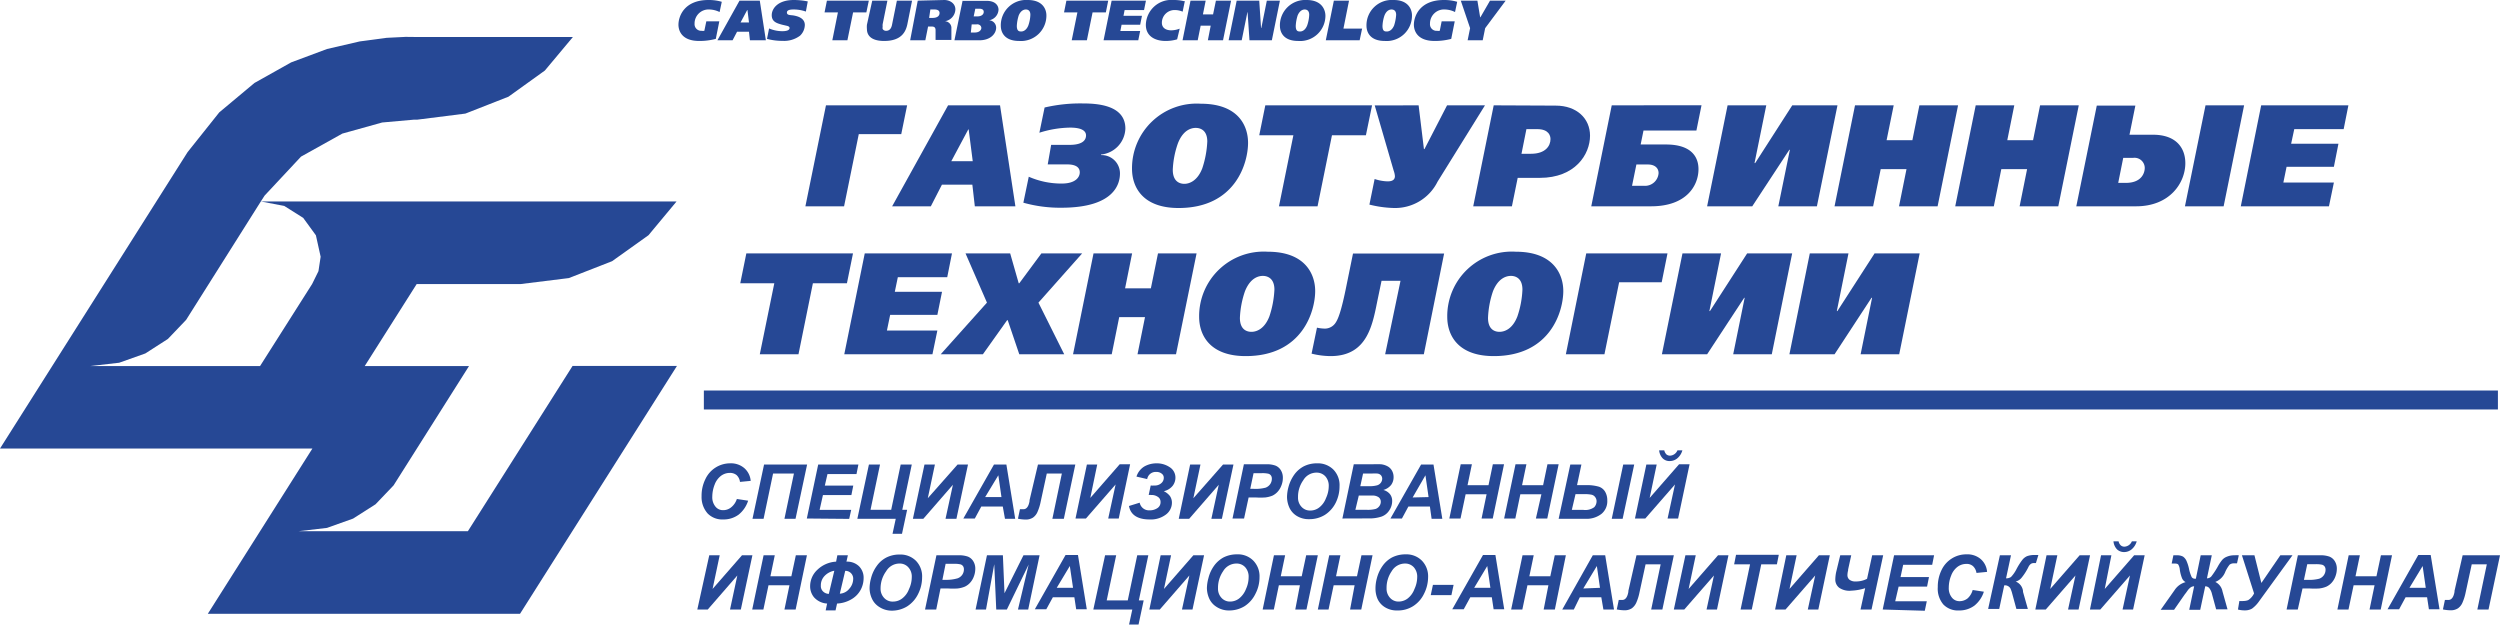<?xml version="1.0" encoding="UTF-8"?> <svg xmlns="http://www.w3.org/2000/svg" viewBox="0 0 263.69 65.87"> <defs> <style>.cls-1{fill:#264895;}.cls-2{fill:none;stroke:#264895;stroke-width:2px;}</style> </defs> <title>GTT</title> <g id="Layer_2" data-name="Layer 2"> <g id="Слой_1" data-name="Слой 1"> <polygon class="cls-1" points="95.68 11.11 95.06 14.15 90.58 14.15 89.03 21.76 84.95 21.76 87.12 11.11 95.68 11.11"></polygon> <path class="cls-1" d="M102.17,13.64,102.6,17h-2.26l1.78-3.33h0M100,11.11,94.1,21.76h4.08l1.17-2.28h3.21l.26,2.28h4.28l-1.62-10.65Z"></path> <path class="cls-1" d="M110.87,15.28h1.94c1.53,0,1.74-.62,1.74-1s-.3-.82-1.68-.82a11.1,11.1,0,0,0-3.24.54l.55-2.66a16.59,16.59,0,0,1,4-.43c1.47,0,4.52.14,4.52,2.65a2.85,2.85,0,0,1-2.57,2.74v.06a1.93,1.93,0,0,1,2,1.93c0,1-.48,3.62-6.19,3.62a14.29,14.29,0,0,1-4-.53l.57-2.74a8.54,8.54,0,0,0,3.48.72c1.48,0,1.9-.69,1.9-1.18,0-.84-1.06-.84-1.38-.84h-2Z"></path> <path class="cls-1" d="M126.12,13.49c.38,0,1.22.15,1.22,1.44a10.38,10.38,0,0,1-.53,2.83c-.51,1.32-1.36,1.63-1.89,1.63-.32,0-1.22-.1-1.22-1.48a9.53,9.53,0,0,1,.54-2.79c.56-1.44,1.44-1.63,1.88-1.63m.53-2.55a6.82,6.82,0,0,0-7.25,6.86c0,1.94,1.13,4.14,4.91,4.14,6,0,7.33-4.74,7.33-6.88C131.64,13.33,130.67,10.94,126.65,10.94Z"></path> <polygon class="cls-1" points="144.72 11.11 144.07 14.27 140.49 14.27 138.97 21.76 134.9 21.76 136.42 14.27 132.82 14.27 133.46 11.11 144.72 11.11"></polygon> <path class="cls-1" d="M149.63,11.11l.56,4.61h.06l2.38-4.61h4l-5,8.05a5,5,0,0,1-4.57,2.78,11.77,11.77,0,0,1-2.62-.36l.55-2.7a4.64,4.64,0,0,0,1.37.25c.29,0,.77-.05.77-.55A2.1,2.1,0,0,0,147,18l-2-6.88Z"></path> <path class="cls-1" d="M161,13.62h1.14c1.24,0,1.4.72,1.4,1.05,0,.71-.52,1.55-2.06,1.55h-1l.52-2.6m-3.45-2.51-2.16,10.65h4.08l.61-3h2.33c3.73,0,5.3-2.47,5.3-4.45,0-1.81-1.4-3.17-3.62-3.17Z"></path> <path class="cls-1" d="M172.6,17.35h1.22c.69,0,1.12.35,1.12.91a1.43,1.43,0,0,1-1.5,1.34h-1.3l.46-2.25M170,11.11l-2.16,10.65h6.31c3.77,0,5-2.22,5-3.92,0-1.19-.65-2.6-3.43-2.6h-2.67l.3-1.47h5.58l.54-2.67Z"></path> <polygon class="cls-1" points="186.3 11.11 185.06 17.2 185.13 17.2 189.04 11.11 193.81 11.11 191.64 21.76 187.57 21.76 188.79 15.8 188.73 15.8 184.82 21.76 180.06 21.76 182.22 11.11 186.3 11.11"></polygon> <polygon class="cls-1" points="202.45 11.11 206.53 11.11 204.37 21.76 200.3 21.76 201.09 17.84 198.37 17.84 197.57 21.76 193.5 21.76 195.66 11.11 199.74 11.11 198.99 14.79 201.71 14.79 202.45 11.11"></polygon> <polygon class="cls-1" points="215.18 11.11 219.26 11.11 217.1 21.76 213.02 21.76 213.81 17.84 211.09 17.84 210.3 21.76 206.23 21.76 208.39 11.11 212.46 11.11 211.72 14.79 214.44 14.79 215.18 11.11"></polygon> <path class="cls-1" d="M223.42,19.29l.53-2.64H225a1.08,1.08,0,0,1,1.22,1.06c0,.47-.28,1.58-2,1.58h-.82M219,21.76h6.31c3.56,0,5.19-2.48,5.19-4.55,0-1.58-.94-3-3.42-3h-2.47l.62-3.07h-4.07L219,21.76m13.63-10.65-2.17,10.65h4.08l2.16-10.65Z"></path> <polygon class="cls-1" points="247.7 11.11 247.2 13.62 241.99 13.62 241.66 15.16 246.65 15.16 246.17 17.59 241.18 17.59 240.84 19.25 246.17 19.25 245.65 21.76 236.35 21.76 238.5 11.11 247.7 11.11"></polygon> <polygon class="cls-1" points="89.97 26.73 89.33 29.88 85.74 29.88 84.22 37.37 80.14 37.37 81.67 29.88 78.08 29.88 78.72 26.73 89.97 26.73"></polygon> <polygon class="cls-1" points="100.41 26.73 99.91 29.24 94.7 29.24 94.38 30.78 99.36 30.78 98.87 33.21 93.89 33.21 93.55 34.86 98.87 34.86 98.35 37.37 89.05 37.37 91.21 26.73 100.41 26.73"></polygon> <polygon class="cls-1" points="101.84 26.73 106.55 26.73 107.45 29.88 107.51 29.88 109.84 26.73 114.14 26.73 109.53 31.92 112.25 37.37 107.51 37.37 106.29 33.77 106.23 33.77 103.67 37.37 99.22 37.37 104.1 31.92 101.84 26.73"></polygon> <polygon class="cls-1" points="122.14 26.73 126.21 26.73 124.04 37.37 119.98 37.37 120.77 33.45 118.05 33.45 117.26 37.37 113.18 37.37 115.34 26.73 119.41 26.73 118.67 30.41 121.39 30.41 122.14 26.73"></polygon> <path class="cls-1" d="M133.2,29.1c.38,0,1.22.16,1.22,1.45a10.31,10.31,0,0,1-.53,2.82C133.38,34.7,132.53,35,132,35c-.32,0-1.22-.09-1.22-1.47a9.87,9.87,0,0,1,.53-2.8c.57-1.44,1.45-1.63,1.89-1.63m.51-2.55a6.81,6.81,0,0,0-7.23,6.87c0,1.93,1.13,4.14,4.91,4.14,6,0,7.33-4.75,7.33-6.87C138.72,29,137.75,26.55,133.71,26.55Z"></path> <path class="cls-1" d="M147.72,29.62h-2l-.38,1.82c-.55,2.65-1,6.12-5,6.12a8.49,8.49,0,0,1-2-.26l.57-2.74a4,4,0,0,0,.87.1,1.36,1.36,0,0,0,1.12-.66c.22-.34.56-1.07,1.12-3.88l.69-3.38h9.61l-2.14,10.63h-4.08Z"></path> <path class="cls-1" d="M159.37,29.1c.38,0,1.21.16,1.21,1.45a10,10,0,0,1-.53,2.82c-.51,1.33-1.35,1.63-1.89,1.63-.31,0-1.21-.09-1.21-1.47a9.87,9.87,0,0,1,.52-2.8c.57-1.44,1.46-1.63,1.9-1.63m.51-2.55a6.81,6.81,0,0,0-7.23,6.87c0,1.93,1.11,4.14,4.91,4.14,6,0,7.33-4.75,7.33-6.87C164.89,29,163.91,26.55,159.88,26.55Z"></path> <polygon class="cls-1" points="175.88 26.73 175.27 29.77 170.78 29.77 169.23 37.37 165.16 37.37 167.31 26.73 175.88 26.73"></polygon> <polygon class="cls-1" points="181.53 26.73 180.3 32.81 180.36 32.81 184.28 26.73 189.03 26.73 186.88 37.37 182.81 37.37 184.02 31.41 183.97 31.41 180.06 37.37 175.29 37.37 177.46 26.73 181.53 26.73"></polygon> <polygon class="cls-1" points="194.97 26.73 193.74 32.81 193.8 32.81 197.72 26.73 202.48 26.73 200.32 37.37 196.25 37.37 197.46 31.41 197.4 31.41 193.5 37.37 188.74 37.37 190.89 26.73 194.97 26.73"></polygon> <path class="cls-1" d="M75.5,4.1a6.62,6.62,0,0,1-1.75.22c-2.08,0-2.19-1.37-2.19-1.71,0-.87.59-2.61,3.17-2.61a4.88,4.88,0,0,1,1.4.19L75.9,1.27A2.58,2.58,0,0,0,74.84,1a1.48,1.48,0,0,0-1.58,1.5.7.7,0,0,0,.74.75.93.93,0,0,0,.29,0l.21-1h1.37Z"></path> <path class="cls-1" d="M78.84,1.06,79,2.37h-.89l.7-1.31h0M78,.07,75.67,4.25h1.6l.47-.9H79l.1.9h1.68L80.14.07Z"></path> <path class="cls-1" d="M85,1.22A3.87,3.87,0,0,0,83.75,1C83.5,1,83,1,83,1.32s.4.25.75.32,1.14.25,1.14,1a1.61,1.61,0,0,1-.5,1.12,2.79,2.79,0,0,1-1.84.55A6.17,6.17,0,0,1,80.9,4.1L81.12,3a3.57,3.57,0,0,0,1.39.29c.65,0,.77-.19.77-.34s-.18-.21-.34-.24l-.47-.11c-.53-.15-1.07-.3-1.07-1S82.05,0,83.72,0A7.49,7.49,0,0,1,85.2.15Z"></path> <polygon class="cls-1" points="91.64 0.07 91.38 1.31 89.98 1.31 89.38 4.25 87.79 4.25 88.38 1.31 86.97 1.31 87.22 0.07 91.64 0.07"></polygon> <path class="cls-1" d="M93.1,2.55a1.45,1.45,0,0,0,0,.29.45.45,0,0,0,0,.22.41.41,0,0,0,.36.19c.47,0,.59-.42.64-.7L94.6.07h1.6l-.49,2.46c-.15.71-.53,1.79-2.45,1.79-1.49,0-1.82-.69-1.82-1.25a2.58,2.58,0,0,1,0-.46L92,.07h1.6Z"></path> <path class="cls-1" d="M98.13,1h.43c.1,0,.54,0,.54.37,0,.16-.07.52-.75.52H98L98.13,1M96.8.07,96,4.25h1.6l.29-1.45h.36c.17,0,.44,0,.43.41l0,1h1.67l0-1.21a.71.71,0,0,0-.68-.76h0A1.31,1.31,0,0,0,100.77,1c0-.65-.59-1-1.17-1Z"></path> <path class="cls-1" d="M102.87.92h.42c.47,0,.47.26.47.34,0,.24-.21.47-.68.47h-.38l.17-.81M101.53.07l-.86,4.18h2.62c1.22,0,1.78-.73,1.78-1.33a.78.78,0,0,0-.75-.78v0a1.19,1.19,0,0,0,1-1.11c0-.43-.32-.94-1.25-.94h-2.58m1,2.48H103a.46.46,0,0,1,.45.18.47.47,0,0,1,.06.19c0,.19-.17.49-.7.49h-.41Z"></path> <path class="cls-1" d="M108.2,1c.15,0,.48.05.48.56a3.84,3.84,0,0,1-.21,1.11c-.2.52-.54.65-.74.65s-.48,0-.48-.59a4.29,4.29,0,0,1,.2-1.1c.23-.55.58-.63.75-.63m.2-1a2.67,2.67,0,0,0-2.84,2.7c0,.76.44,1.62,1.93,1.62a2.68,2.68,0,0,0,2.88-2.7C110.37,1,110,0,108.4,0Z"></path> <polygon class="cls-1" points="116.89 0.07 116.64 1.31 115.24 1.31 114.64 4.25 113.04 4.25 113.64 1.31 112.23 1.31 112.48 0.07 116.89 0.07"></polygon> <polygon class="cls-1" points="120.87 0.07 120.67 1.06 118.62 1.06 118.5 1.67 120.45 1.67 120.26 2.61 118.3 2.61 118.17 3.27 120.26 3.27 120.06 4.25 116.4 4.25 117.25 0.07 120.87 0.07"></polygon> <path class="cls-1" d="M124.16,4.15a4.31,4.31,0,0,1-1.22.17c-1.12,0-2.08-.51-2.08-1.69A2.69,2.69,0,0,1,123.79,0a4.58,4.58,0,0,1,1.08.12h.1l-.23,1.11a2.13,2.13,0,0,0-.8-.17,1.34,1.34,0,0,0-1.39,1.34c0,.54.42.8,1,.8a2.56,2.56,0,0,0,.88-.18Z"></path> <polygon class="cls-1" points="128.25 0.07 129.85 0.07 129 4.25 127.4 4.25 127.7 2.71 126.64 2.71 126.33 4.25 124.73 4.25 125.57 0.07 127.17 0.07 126.88 1.52 127.95 1.52 128.25 0.07"></polygon> <polygon class="cls-1" points="130.44 0.07 132.82 0.07 133.01 2.95 133.04 2.95 133.62 0.07 135 0.07 134.15 4.25 131.79 4.25 131.59 1.29 131.57 1.29 130.97 4.25 129.59 4.25 130.44 0.07"></polygon> <path class="cls-1" d="M137.61,1c.15,0,.48.05.48.56a3.84,3.84,0,0,1-.21,1.11c-.2.52-.53.65-.74.65s-.47,0-.47-.59a4.29,4.29,0,0,1,.2-1.1c.23-.55.58-.63.74-.63m.2-1A2.67,2.67,0,0,0,135,2.7c0,.76.43,1.62,1.92,1.62a2.67,2.67,0,0,0,2.88-2.7C139.78,1,139.4,0,137.81,0Z"></path> <polygon class="cls-1" points="140.69 0.07 142.29 0.07 141.7 3.02 143.67 3.02 143.41 4.25 139.84 4.25 140.69 0.07"></polygon> <path class="cls-1" d="M146.77,1c.15,0,.49.05.49.56a4.65,4.65,0,0,1-.21,1.11c-.21.52-.54.65-.76.65s-.47,0-.47-.59a3.9,3.9,0,0,1,.21-1.1c.22-.55.57-.63.74-.63m.2-1a2.67,2.67,0,0,0-2.84,2.7c0,.76.44,1.62,1.93,1.62a2.67,2.67,0,0,0,2.87-2.7C148.93,1,148.55,0,147,0Z"></path> <path class="cls-1" d="M153.07,4.1a6.62,6.62,0,0,1-1.75.22c-2.08,0-2.19-1.37-2.19-1.71,0-.87.59-2.61,3.17-2.61a4.88,4.88,0,0,1,1.4.19l-.23,1.08A2.53,2.53,0,0,0,152.41,1a1.48,1.48,0,0,0-1.58,1.5.69.69,0,0,0,.74.75,1,1,0,0,0,.29,0l.2-1h1.38Z"></path> <polygon class="cls-1" points="156.65 2.97 156.39 4.25 154.8 4.25 155.06 2.97 154.08 0.07 155.83 0.07 156.12 1.82 156.15 1.82 157.16 0.07 158.81 0.07 156.65 2.97"></polygon> <polygon class="cls-1" points="0 47.31 19.79 16.04 23.13 11.85 26.84 8.75 30.71 6.58 34.49 5.17 37.94 4.37 40.78 3.99 42.79 3.89 43.72 3.9 60.43 3.9 57.47 7.44 53.63 10.2 49.09 11.98 44.02 12.62 43.68 12.62 40.31 12.92 36.11 14.09 31.75 16.52 27.91 20.63 27.51 21.25 19.63 33.74 17.71 35.75 15.33 37.28 12.57 38.26 9.52 38.61 27.43 38.61 32.92 29.96 33.59 28.6 33.82 27.08 33.32 24.82 31.98 22.98 29.98 21.72 27.51 21.25 71.36 21.25 68.4 24.81 64.56 27.55 60 29.33 54.92 29.96 43.95 29.96 38.47 38.61 49.47 38.61 41.51 51.2 39.61 53.19 37.24 54.7 34.49 55.68 31.48 56.03 49.35 56.03 60.39 38.6 71.4 38.6 54.85 64.74 21.92 64.74 32.95 47.31 0 47.31"></polygon> <line class="cls-2" x1="74.24" y1="42.19" x2="263.47" y2="42.19"></line> <path class="cls-1" d="M77.72,52.63l1.19.18a3.07,3.07,0,0,1-1,1.47,2.66,2.66,0,0,1-1.63.51,2.15,2.15,0,0,1-1.64-.63A2.6,2.6,0,0,1,74,52.33a3.92,3.92,0,0,1,.4-1.79A2.88,2.88,0,0,1,77,48.87a2.16,2.16,0,0,1,1.5.5,2,2,0,0,1,.68,1.35l-1.13.11a1.17,1.17,0,0,0-.36-.72,1.09,1.09,0,0,0-.72-.23,1.55,1.55,0,0,0-.91.3,2.05,2.05,0,0,0-.68.93,3.53,3.53,0,0,0-.25,1.26,1.55,1.55,0,0,0,.33,1.06,1,1,0,0,0,.82.38,1.31,1.31,0,0,0,.84-.3A1.83,1.83,0,0,0,77.72,52.63Z"></path> <path class="cls-1" d="M80.59,49h4.54l-1.22,5.72H82.74l1-4.77h-2.2l-1,4.77H79.37Z"></path> <path class="cls-1" d="M85.1,54.69,86.3,49h4.24l-.2,1H87.28L87,51.22h3l-.2,1h-3l-.35,1.56h3.33l-.21.95Z"></path> <path class="cls-1" d="M91.65,49h1.17l-1,4.77H94L95,49h1.17l-1,4.77h.51l-.54,2.53h-1l.34-1.58H90.43Z"></path> <path class="cls-1" d="M97.51,49h1.1l-.75,3.55L101,49h1.1l-1.22,5.72H99.73l.78-3.59-3.12,3.59h-1.1Z"></path> <path class="cls-1" d="M105.77,53.43H103.5l-.68,1.26h-1.21L104.84,49h1.31l.93,5.72H106Zm-.14-1-.33-2.3-1.39,2.3Z"></path> <path class="cls-1" d="M109.48,49h3.94l-1.21,5.72H111l1-4.77h-1.59l-.65,3a5.13,5.13,0,0,1-.31,1,1.42,1.42,0,0,1-.49.64,1.38,1.38,0,0,1-.8.21,4.07,4.07,0,0,1-.79-.09l.21-1,.37,0c.32,0,.54-.28.64-.84a.3.3,0,0,0,0-.1Z"></path> <path class="cls-1" d="M114.64,49h1.09L115,52.52l3.1-3.55h1.1L118,54.69h-1.11l.78-3.59-3.13,3.59h-1.1Z"></path> <path class="cls-1" d="M121,50.53l-1.13-.26a1.92,1.92,0,0,1,.85-1.08,2.62,2.62,0,0,1,1.26-.32,2.43,2.43,0,0,1,1.4.41,1.29,1.29,0,0,1,.6,1.1,1.41,1.41,0,0,1-.3.87,1.66,1.66,0,0,1-.93.56,1.72,1.72,0,0,1,.65.51,1.25,1.25,0,0,1,.21.72,1.56,1.56,0,0,1-.63,1.23,2.64,2.64,0,0,1-1.73.52c-1.24,0-2-.47-2.17-1.42l1.13-.35a1,1,0,0,0,.33.57,1,1,0,0,0,.7.24,1.47,1.47,0,0,0,.83-.23.73.73,0,0,0,.34-.65.61.61,0,0,0-.28-.54,1.15,1.15,0,0,0-.71-.2,1.18,1.18,0,0,0-.26,0l.21-1a3,3,0,0,0,.41,0,1,1,0,0,0,.7-.24.73.73,0,0,0,.27-.56.52.52,0,0,0-.23-.46.83.83,0,0,0-.54-.17A.91.91,0,0,0,121,50.53Z"></path> <path class="cls-1" d="M125.53,49h1.09l-.75,3.55L129,49h1.1l-1.22,5.72h-1.11l.78-3.59-3.12,3.59h-1.1Z"></path> <path class="cls-1" d="M131.22,54.69H130l1.2-5.72h2.33a2.64,2.64,0,0,1,1,.14,1.18,1.18,0,0,1,.57.49,1.47,1.47,0,0,1,.21.8,2.12,2.12,0,0,1-.17.85,2,2,0,0,1-.41.65,1.82,1.82,0,0,1-.52.38,2.89,2.89,0,0,1-.76.19,8.1,8.1,0,0,1-1,0h-.75Zm.65-3.13h.36a4.15,4.15,0,0,0,1.25-.12,1,1,0,0,0,.49-.37,1,1,0,0,0,.18-.57.59.59,0,0,0-.09-.34.51.51,0,0,0-.26-.19,2.73,2.73,0,0,0-.74-.06h-.84Z"></path> <path class="cls-1" d="M135.75,52.45a4.12,4.12,0,0,1,.15-1.07,4,4,0,0,1,.61-1.31,2.93,2.93,0,0,1,1-.88,3.05,3.05,0,0,1,1.41-.32,2.32,2.32,0,0,1,1.72.66,2.35,2.35,0,0,1,.65,1.75A3.89,3.89,0,0,1,140.9,53a3.23,3.23,0,0,1-1.16,1.31,3.1,3.1,0,0,1-1.65.45,2.37,2.37,0,0,1-1.34-.36,2,2,0,0,1-.77-.9A2.8,2.8,0,0,1,135.75,52.45Zm1.16,0a1.4,1.4,0,0,0,.36,1,1.21,1.21,0,0,0,.95.4,1.52,1.52,0,0,0,.91-.31,2.23,2.23,0,0,0,.73-1,3,3,0,0,0,.29-1.24,1.48,1.48,0,0,0-.36-1.06,1.24,1.24,0,0,0-.93-.39,1.62,1.62,0,0,0-1.4.81A3,3,0,0,0,136.91,52.42Z"></path> <path class="cls-1" d="M141.59,54.69l1.2-5.72h2a8.9,8.9,0,0,1,.89,0,1.91,1.91,0,0,1,.72.24,1.17,1.17,0,0,1,.44.47,1.38,1.38,0,0,1,.15.65,1.36,1.36,0,0,1-.26.82,1.59,1.59,0,0,1-.82.53,1.36,1.36,0,0,1,.69.43,1.12,1.12,0,0,1,.24.7,1.75,1.75,0,0,1-.29,1,1.62,1.62,0,0,1-.81.67,4.06,4.06,0,0,1-1.41.2Zm1.37-.92h1.14a3.27,3.27,0,0,0,1-.09.83.83,0,0,0,.39-.3.76.76,0,0,0,.15-.45.59.59,0,0,0-.21-.47,1.1,1.1,0,0,0-.71-.19h-1.4Zm.52-2.49h.9a2.92,2.92,0,0,0,.87-.09.75.75,0,0,0,.4-.28.73.73,0,0,0,.14-.42.57.57,0,0,0-.13-.36.62.62,0,0,0-.36-.18,3.65,3.65,0,0,0-.62,0h-.91Z"></path> <path class="cls-1" d="M150.82,53.43h-2.27l-.68,1.26h-1.21L149.89,49h1.31l.93,5.72H151Zm-.14-1-.33-2.3L149,52.47Z"></path> <path class="cls-1" d="M156.8,52.13h-2.21l-.54,2.56h-1.18l1.2-5.72h1.18l-.46,2.21H157l.46-2.21h1.18l-1.19,5.72h-1.18Z"></path> <path class="cls-1" d="M162.58,52.13h-2.22l-.53,2.56h-1.18l1.2-5.72H161l-.46,2.21h2.22l.46-2.21h1.18l-1.2,5.72H162Z"></path> <path class="cls-1" d="M165.63,49h1.17l-.46,2.17h.93a4.56,4.56,0,0,1,1.36.16,1.21,1.21,0,0,1,.68.55,1.77,1.77,0,0,1,.22.92,1.72,1.72,0,0,1-.61,1.4,2.56,2.56,0,0,1-1.72.52h-2.8Zm.16,4.78H167a1.6,1.6,0,0,0,1.15-.28.93.93,0,0,0,.25-.62.7.7,0,0,0-.15-.45.63.63,0,0,0-.38-.25,3.43,3.43,0,0,0-.76-.06h-.93ZM171.21,49h1.16l-1.22,5.72H170Z"></path> <path class="cls-1" d="M173.65,49h1.09L174,52.52l3.1-3.55h1.11L177,54.69h-1.11l.78-3.59-3.13,3.59h-1.09ZM175,47.5h.54a.86.86,0,0,0,.24.44.6.6,0,0,0,.38.12.89.89,0,0,0,.77-.56h.52a1.67,1.67,0,0,1-.52.83,1.23,1.23,0,0,1-.8.3,1,1,0,0,1-.75-.28A1.4,1.4,0,0,1,175,47.5Z"></path> <path class="cls-1" d="M74.81,58.57h1.1l-.75,3.55,3.1-3.55h1.1l-1.22,5.72H77l.77-3.59-3.12,3.59h-1.1Z"></path> <path class="cls-1" d="M83.27,61.73H81.06l-.54,2.56H79.34l1.2-5.72h1.18l-.46,2.21h2.21l.47-2.21h1.17l-1.19,5.72H82.74Z"></path> <path class="cls-1" d="M88.32,58.57h1.11l-.15.67a1.8,1.8,0,0,1,1.33.49A1.71,1.71,0,0,1,91.09,61a2.62,2.62,0,0,1-.32,1.23,2.55,2.55,0,0,1-1,1,3.29,3.29,0,0,1-1.48.43l-.16.72H87.09l.15-.72A2,2,0,0,1,85.86,63a1.81,1.81,0,0,1-.41-1.19,2.36,2.36,0,0,1,.74-1.69,3.09,3.09,0,0,1,2-.88ZM88,60.2a1.87,1.87,0,0,0-1,.52,1.42,1.42,0,0,0-.42,1.05.78.78,0,0,0,.25.63.9.9,0,0,0,.59.24Zm.58,2.42a1.37,1.37,0,0,0,1-.52,1.56,1.56,0,0,0,.41-1,.82.82,0,0,0-.84-.89Z"></path> <path class="cls-1" d="M91.72,62.05A4.12,4.12,0,0,1,91.87,61a3.77,3.77,0,0,1,.61-1.31,2.83,2.83,0,0,1,1-.88,3.05,3.05,0,0,1,1.41-.32,2.32,2.32,0,0,1,1.72.66,2.35,2.35,0,0,1,.65,1.75,3.89,3.89,0,0,1-.42,1.75,3.23,3.23,0,0,1-1.16,1.31,3.1,3.1,0,0,1-1.65.45A2.41,2.41,0,0,1,92.71,64a2,2,0,0,1-.76-.9A2.63,2.63,0,0,1,91.72,62.05Zm1.16,0a1.4,1.4,0,0,0,.36,1,1.21,1.21,0,0,0,1,.4,1.55,1.55,0,0,0,.91-.32,2.19,2.19,0,0,0,.73-1,3,3,0,0,0,.29-1.24,1.44,1.44,0,0,0-.37-1.06,1.2,1.2,0,0,0-.92-.39,1.63,1.63,0,0,0-1.41.81A3.07,3.07,0,0,0,92.88,62Z"></path> <path class="cls-1" d="M98.75,64.29H97.57l1.2-5.72h2.32a2.7,2.7,0,0,1,1,.14,1.18,1.18,0,0,1,.57.49,1.47,1.47,0,0,1,.21.8,2.3,2.3,0,0,1-.17.85,2,2,0,0,1-.41.65,1.73,1.73,0,0,1-.53.38,2.8,2.8,0,0,1-.75.19,8.2,8.2,0,0,1-1,0H99.2Zm.65-3.13h.36A4.2,4.2,0,0,0,101,61a1,1,0,0,0,.49-.37,1,1,0,0,0,.18-.57.59.59,0,0,0-.09-.34.51.51,0,0,0-.26-.19,2.78,2.78,0,0,0-.74-.06h-.84Z"></path> <path class="cls-1" d="M106.2,64.29h-1.12l-.21-4.78L104,64.29H102.9l1.2-5.72h1.68l.17,4,2-4h1.7l-1.2,5.72h-1.08l1.13-4.75Z"></path> <path class="cls-1" d="M113.32,63h-2.27l-.69,1.26h-1.21l3.24-5.72h1.31l.93,5.72h-1.12Zm-.14-1-.34-2.3-1.38,2.3Z"></path> <path class="cls-1" d="M116.56,58.57h1.17l-1,4.76h2.22l1-4.76h1.17l-1,4.76h.51l-.54,2.54h-1l.34-1.58h-4.11Z"></path> <path class="cls-1" d="M122.42,58.57h1.1l-.75,3.55,3.1-3.55H127l-1.22,5.72h-1.11l.78-3.59-3.12,3.59h-1.1Z"></path> <path class="cls-1" d="M127.3,62.05a4.14,4.14,0,0,1,.16-1.07,3.76,3.76,0,0,1,.6-1.31,3,3,0,0,1,1-.88,3.12,3.12,0,0,1,1.42-.32,2.28,2.28,0,0,1,1.71.66,2.36,2.36,0,0,1,.66,1.75,3.77,3.77,0,0,1-.43,1.75,3.21,3.21,0,0,1-1.15,1.31,3.11,3.11,0,0,1-1.66.45A2.37,2.37,0,0,1,128.3,64a2,2,0,0,1-.77-.9A2.8,2.8,0,0,1,127.3,62.05Zm1.17,0a1.4,1.4,0,0,0,.36,1,1.19,1.19,0,0,0,.94.4,1.56,1.56,0,0,0,.92-.32,2.36,2.36,0,0,0,.73-1,3,3,0,0,0,.28-1.24,1.48,1.48,0,0,0-.36-1.06,1.21,1.21,0,0,0-.93-.39,1.63,1.63,0,0,0-1.4.81A3.07,3.07,0,0,0,128.47,62Z"></path> <path class="cls-1" d="M137.11,61.73h-2.22l-.53,2.56h-1.18l1.19-5.72h1.18l-.46,2.21h2.21l.47-2.21H139l-1.2,5.72h-1.18Z"></path> <path class="cls-1" d="M142.88,61.73h-2.21l-.54,2.56H139l1.2-5.72h1.18l-.46,2.21h2.21l.47-2.21h1.17l-1.19,5.72h-1.18Z"></path> <path class="cls-1" d="M145.08,62.05a4.12,4.12,0,0,1,.15-1.07,4,4,0,0,1,.61-1.31,2.92,2.92,0,0,1,1-.88,3.12,3.12,0,0,1,1.42-.32,2.3,2.3,0,0,1,1.71.66,2.36,2.36,0,0,1,.66,1.75,3.9,3.9,0,0,1-.43,1.75,3.16,3.16,0,0,1-1.16,1.31,3,3,0,0,1-1.65.45,2.37,2.37,0,0,1-1.34-.36,2,2,0,0,1-.77-.9A2.8,2.8,0,0,1,145.08,62.05Zm1.17,0a1.4,1.4,0,0,0,.36,1,1.18,1.18,0,0,0,.94.4,1.58,1.58,0,0,0,.92-.32,2.26,2.26,0,0,0,.72-1,3,3,0,0,0,.29-1.24,1.48,1.48,0,0,0-.36-1.06,1.22,1.22,0,0,0-.93-.39,1.63,1.63,0,0,0-1.4.81A3.07,3.07,0,0,0,146.25,62Z"></path> <path class="cls-1" d="M151.14,61.69h2.18l-.23,1.08h-2.18Z"></path> <path class="cls-1" d="M157.35,63h-2.27l-.69,1.26h-1.21l3.24-5.72h1.31l.93,5.72h-1.12Zm-.15-1-.33-2.3-1.38,2.3Z"></path> <path class="cls-1" d="M163.32,61.73h-2.21l-.54,2.56h-1.18l1.2-5.72h1.18l-.46,2.21h2.21l.47-2.21h1.17L164,64.29h-1.18Z"></path> <path class="cls-1" d="M168.9,63h-2.27L166,64.29h-1.22L168,58.57h1.31l.93,5.72h-1.12Zm-.14-1-.33-2.3L167,62.07Z"></path> <path class="cls-1" d="M172.61,58.57h3.94l-1.21,5.72h-1.18l1-4.77h-1.59l-.65,3a5.13,5.13,0,0,1-.31,1,1.5,1.5,0,0,1-.49.64,1.38,1.38,0,0,1-.8.21,4.07,4.07,0,0,1-.79-.09l.21-1,.37,0c.32,0,.54-.28.64-.84a.3.3,0,0,0,0-.1Z"></path> <path class="cls-1" d="M177.77,58.57h1.09l-.75,3.55,3.1-3.55h1.1l-1.21,5.72H180l.78-3.59-3.13,3.59h-1.1Z"></path> <path class="cls-1" d="M184.77,64.29h-1.18l1-4.77h-1.68l.2-1h4.51l-.2,1h-1.65Z"></path> <path class="cls-1" d="M188.41,58.57h1.09l-.75,3.55,3.1-3.55H193l-1.21,5.72h-1.11l.78-3.59-3.13,3.59h-1.1Z"></path> <path class="cls-1" d="M194.1,58.57h1.16l-.33,1.51a.51.51,0,0,1,0,.09,2.05,2.05,0,0,0-.07.5.61.61,0,0,0,.22.48,1,1,0,0,0,.64.18,2.54,2.54,0,0,0,1.21-.28l.54-2.48h1.16l-1.23,5.72h-1.16l.49-2.25a5.5,5.5,0,0,1-1.45.26A1.91,1.91,0,0,1,194,62a1.08,1.08,0,0,1-.42-.89,4.06,4.06,0,0,1,.12-.89Z"></path> <path class="cls-1" d="M198.58,64.29l1.2-5.72H204l-.2,1h-3.06l-.28,1.3h3l-.2,1h-3l-.36,1.55h3.33l-.21,1Z"></path> <path class="cls-1" d="M208.07,62.23l1.18.18a3.06,3.06,0,0,1-1,1.47,2.68,2.68,0,0,1-1.63.51,2.13,2.13,0,0,1-1.64-.63,2.56,2.56,0,0,1-.59-1.84,4,4,0,0,1,.39-1.78,2.9,2.9,0,0,1,1.1-1.24,2.86,2.86,0,0,1,1.53-.43,2.17,2.17,0,0,1,1.51.5,2,2,0,0,1,.67,1.35l-1.12.11a1.23,1.23,0,0,0-.37-.72,1,1,0,0,0-.71-.23,1.55,1.55,0,0,0-.91.3,2.05,2.05,0,0,0-.68.93,3.33,3.33,0,0,0-.25,1.26,1.55,1.55,0,0,0,.33,1.06,1,1,0,0,0,.82.38,1.35,1.35,0,0,0,.84-.3A1.83,1.83,0,0,0,208.07,62.23Z"></path> <path class="cls-1" d="M210.94,58.57h1.17L211.59,61a.89.89,0,0,0,.52-.14,3.49,3.49,0,0,0,.57-.81,6.82,6.82,0,0,1,.63-1,1.31,1.31,0,0,1,.5-.39,2.29,2.29,0,0,1,.85-.12H215l-.26.85h-.19a.57.57,0,0,0-.33.08.86.86,0,0,0-.27.34,6,6,0,0,1-.74,1.15,1.2,1.2,0,0,1-.6.38,1.24,1.24,0,0,1,.77,1l0,.09.51,1.8h-1.21l-.48-1.77a3.79,3.79,0,0,0-.14-.38.67.67,0,0,0-.66-.34l-.53,2.49h-1.17Z"></path> <path class="cls-1" d="M215.86,58.57H217l-.75,3.55,3.1-3.55h1.1l-1.21,5.72h-1.11l.78-3.59-3.13,3.59h-1.1Z"></path> <path class="cls-1" d="M221.61,58.57h1.09L222,62.12l3.1-3.55h1.11l-1.22,5.72h-1.11l.78-3.59-3.13,3.59h-1.09Zm1.31-1.47h.54a.8.8,0,0,0,.25.44.58.58,0,0,0,.38.12.9.9,0,0,0,.77-.56h.51a1.67,1.67,0,0,1-.52.83,1.23,1.23,0,0,1-.8.3,1.09,1.09,0,0,1-.75-.28A1.4,1.4,0,0,1,222.92,57.1Z"></path> <path class="cls-1" d="M232.12,58.57h1.17L232.78,61a.61.61,0,0,0,.46-.2,8.73,8.73,0,0,0,.66-1,4.71,4.71,0,0,1,.47-.72,1.23,1.23,0,0,1,.51-.36,2,2,0,0,1,.83-.15,2.22,2.22,0,0,1,.43,0l-.19.85h-.29a.72.72,0,0,0-.49.14,3.59,3.59,0,0,0-.45.74,1.85,1.85,0,0,1-1.06,1.08,1.39,1.39,0,0,1,.76,1l.53,1.89h-1.2l-.44-1.62A1.58,1.58,0,0,0,233,62a.57.57,0,0,0-.4-.16l-.53,2.48h-1.16l.52-2.48a.66.66,0,0,0-.36.11,1.51,1.51,0,0,0-.31.31l-.22.31-.07.08-1.16,1.67H227.9l1.47-2.08a2,2,0,0,1,1.16-.84.83.83,0,0,1-.37-.39,3.82,3.82,0,0,1-.24-.91,1.25,1.25,0,0,0-.17-.56c-.06-.07-.19-.1-.39-.1h-.3l.18-.87.37,0a1.28,1.28,0,0,1,.65.14,1.13,1.13,0,0,1,.35.42,4.23,4.23,0,0,1,.27.83,3.92,3.92,0,0,0,.29.91.4.4,0,0,0,.36.17h.08Z"></path> <path class="cls-1" d="M236.47,58.57h1.32l.73,2.92,2-2.92h1.28l-3.5,4.82a3.28,3.28,0,0,1-.76.8,1.45,1.45,0,0,1-.74.19,2.65,2.65,0,0,1-.75-.09l.15-.9a2.8,2.8,0,0,0,.45,0,1.45,1.45,0,0,0,.48-.09,1.74,1.74,0,0,0,.62-.71Z"></path> <path class="cls-1" d="M242.36,64.29h-1.18l1.19-5.72h2.33a2.7,2.7,0,0,1,1,.14,1.18,1.18,0,0,1,.57.49,1.47,1.47,0,0,1,.21.8,2.3,2.3,0,0,1-.17.85,2,2,0,0,1-.41.65,1.73,1.73,0,0,1-.53.38,2.8,2.8,0,0,1-.75.19,8.2,8.2,0,0,1-1,0h-.76Zm.65-3.13h.36a4.2,4.2,0,0,0,1.25-.12,1,1,0,0,0,.49-.37,1,1,0,0,0,.18-.57.59.59,0,0,0-.09-.34.51.51,0,0,0-.26-.19,2.78,2.78,0,0,0-.74-.06h-.84Z"></path> <path class="cls-1" d="M250.46,61.73h-2.21l-.54,2.56h-1.17l1.19-5.72h1.18l-.46,2.21h2.21l.47-2.21h1.17l-1.19,5.72h-1.18Z"></path> <path class="cls-1" d="M256,63h-2.27l-.68,1.26h-1.22l3.24-5.72h1.31l.93,5.72h-1.12Zm-.14-1-.33-2.3-1.39,2.3Z"></path> <path class="cls-1" d="M259.75,58.57h3.94l-1.21,5.72H261.3l1-4.77h-1.59l-.65,3a5.13,5.13,0,0,1-.31,1,1.42,1.42,0,0,1-.49.64,1.38,1.38,0,0,1-.8.21,4.07,4.07,0,0,1-.79-.09l.21-1,.37,0c.32,0,.54-.28.64-.84a.3.3,0,0,0,0-.1Z"></path> </g> </g> </svg> 
